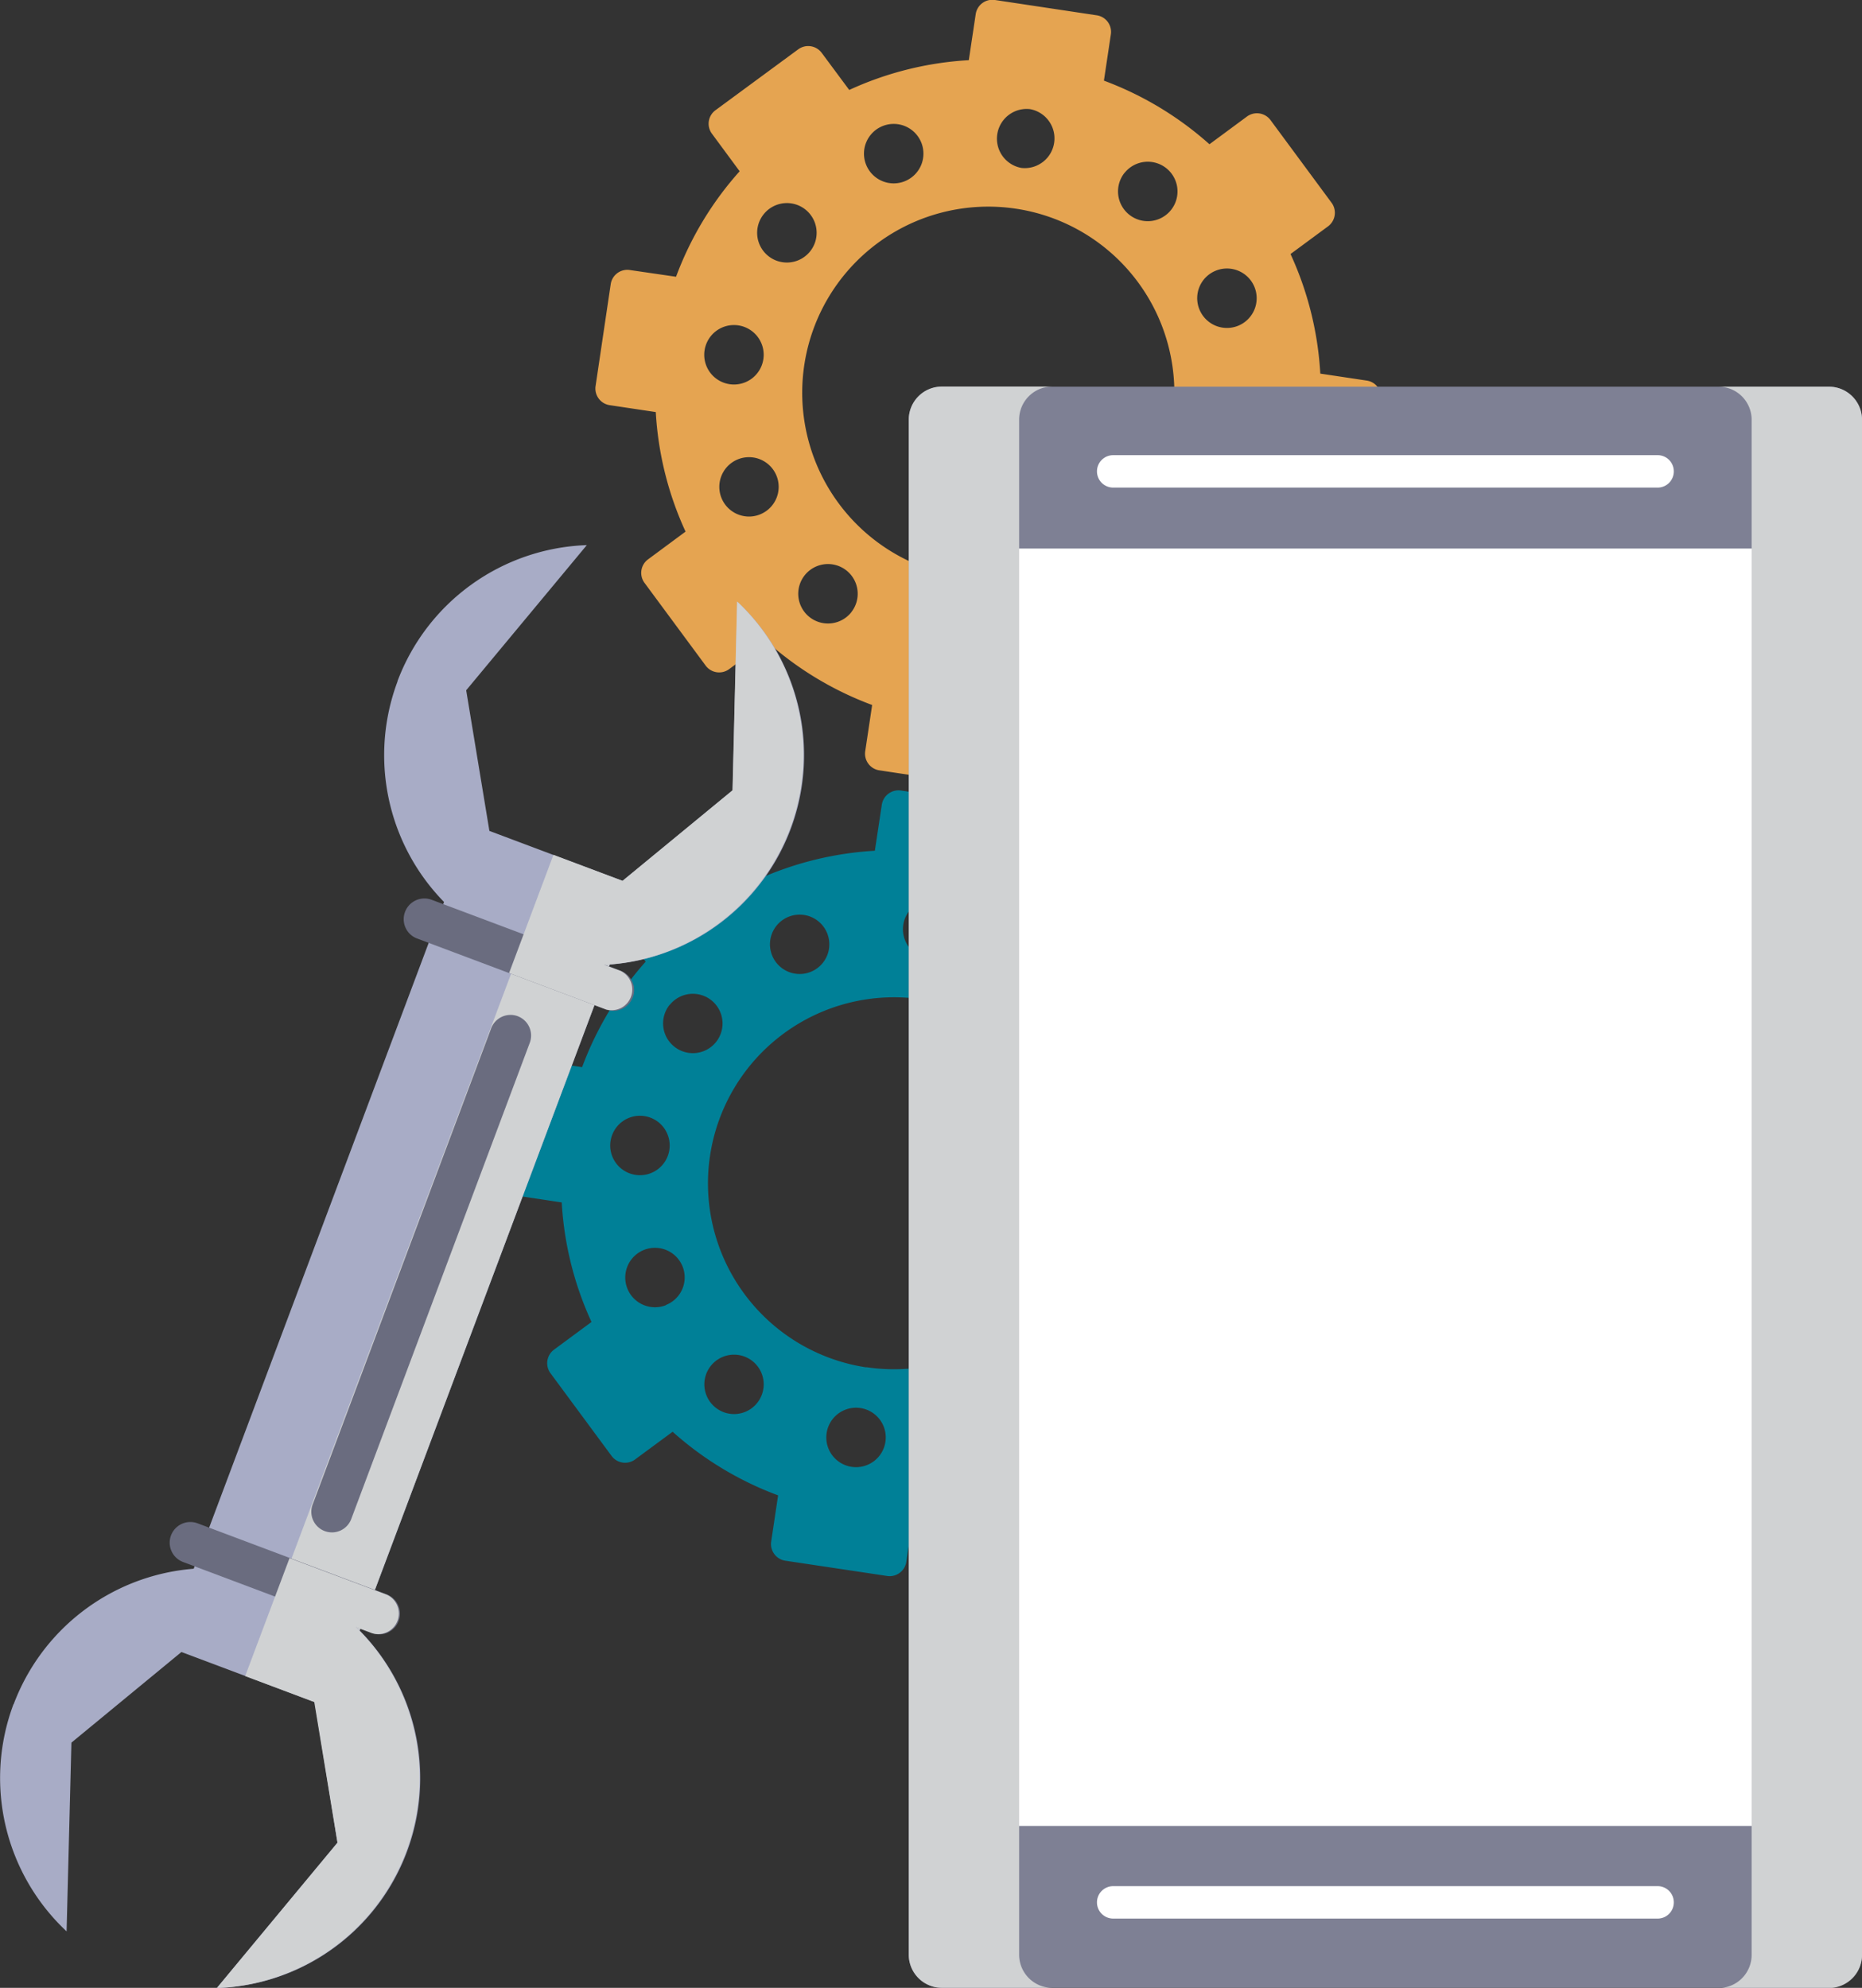 <svg xmlns="http://www.w3.org/2000/svg" viewBox="0 0 385.87 411.92"><rect x="0" y="0" width="385.87" height="411.92" fill="#333333" stroke="none"/><defs><style>.cls-1{isolation:isolate;}.cls-2{fill:#008097;}.cls-3{fill:#e5a451;}.cls-4{fill:#a8acc6;}.cls-5,.cls-8{fill:#d0d2d3;}.cls-5,.cls-7{mix-blend-mode:multiply;}.cls-6{fill:#6a6c7f;}.cls-9{fill:#7e8094;}.cls-10{fill:#fff;}</style></defs><g class="cls-1"><g id="what_we_do" data-name="what we do"><g id="Layer_4" data-name="Layer 4"><path class="cls-2" d="M320.74,286.69l-9.54-1.43A68.61,68.61,0,0,0,305,260.49l7.78-5.74a3.49,3.49,0,0,0,.73-4.88l-12.66-17.14A3.5,3.5,0,0,0,296,232l-7.77,5.75a68.46,68.46,0,0,0-21.87-13.18l1.44-9.54a3.5,3.5,0,0,0-2.93-4l-21.07-3.17a3.5,3.5,0,0,0-4,2.94l-1.44,9.53a68.71,68.71,0,0,0-24.77,6.18l-5.74-7.78A3.5,3.5,0,0,0,203,218l-17.14,12.66a3.49,3.49,0,0,0-.73,4.88l5.74,7.77a68.93,68.93,0,0,0-13.18,21.87l-9.54-1.44a3.49,3.49,0,0,0-4,2.94L161,287.77a3.47,3.47,0,0,0,2.93,4l9.54,1.44a68.45,68.45,0,0,0,6.17,24.77l-7.77,5.74a3.49,3.49,0,0,0-.73,4.88l12.66,17.14a3.48,3.48,0,0,0,4.87.73l7.78-5.74a68.42,68.42,0,0,0,21.86,13.18l-1.43,9.54a3.49,3.49,0,0,0,2.93,4l21.07,3.16a3.49,3.49,0,0,0,4-2.93l1.43-9.54a68.45,68.45,0,0,0,24.77-6.17l5.75,7.77a3.48,3.48,0,0,0,4.87.74l17.14-12.67a3.47,3.47,0,0,0,.73-4.87l-5.74-7.78A68.31,68.31,0,0,0,307,313.23l9.54,1.43a3.48,3.48,0,0,0,4-2.93l3.17-21.07A3.5,3.5,0,0,0,320.74,286.69Zm-50.13-43a6.17,6.17,0,1,1,1,8.66A6.18,6.18,0,0,1,270.61,243.67Zm-19.55-13.21a6.16,6.16,0,1,1-1.8,12.18h0a6.16,6.16,0,0,1,1.82-12.18ZM220.52,234a6.15,6.15,0,1,1-3.46,8A6.15,6.15,0,0,1,220.52,234Zm-24.69,18.3a6.15,6.15,0,1,1,1,8.65A6.15,6.15,0,0,1,195.83,252.26Zm-12.24,28.2a6.16,6.16,0,1,1,5.18,7A6.16,6.16,0,0,1,183.59,280.46Zm11.47,34a6.16,6.16,0,1,1,3.46-8A6.13,6.13,0,0,1,195.06,314.46ZM214,334.72a6.13,6.13,0,0,1-8.65,1h0a6.15,6.15,0,1,1,8.65-1ZM233.55,348a6.16,6.16,0,1,1,7-5.18A6.16,6.16,0,0,1,233.55,348Zm30.54-3.46a6.1,6.1,0,0,1-3.17.36,6.16,6.16,0,1,1,3.17-.36Zm-27.48-17.15a38.56,38.56,0,1,1,43.86-32.41A38.57,38.57,0,0,1,236.61,327.35Zm53-63.44a6.16,6.16,0,1,1,4.54,11.45,6,6,0,0,1-3.17.37,6.16,6.16,0,0,1-1.37-11.82Zm-.77,62.32a6.16,6.16,0,1,1-1-8.65A6.16,6.16,0,0,1,288.81,326.23ZM301.08,298s0,0,0,.05a6.16,6.16,0,0,1-12.18-1.83s0-.07,0-.11a6.16,6.16,0,1,1,12.18,1.81A.25.25,0,0,1,301.08,298Z" transform="translate(-57.06 -44.04)"/><path class="cls-3" d="M340.21,122.89l-9.54-1.43a68.45,68.45,0,0,0-6.17-24.78l7.78-5.74a3.5,3.5,0,0,0,.73-4.88L320.35,68.92a3.5,3.5,0,0,0-4.88-.73l-7.77,5.74a68.82,68.82,0,0,0-21.87-13.18l1.43-9.54a3.47,3.47,0,0,0-2.93-4l-21.07-3.17a3.49,3.49,0,0,0-4,2.93l-1.43,9.54a68.45,68.45,0,0,0-24.78,6.17L227.35,55a3.49,3.49,0,0,0-4.88-.73L205.33,66.88a3.47,3.47,0,0,0-.73,4.87l5.74,7.78a68.42,68.42,0,0,0-13.18,21.86L187.62,100a3.48,3.48,0,0,0-4,2.93L180.49,124a3.48,3.48,0,0,0,2.93,4l9.54,1.43a68.4,68.4,0,0,0,6.17,24.77l-7.77,5.75a3.48,3.48,0,0,0-.73,4.88l12.66,17.13a3.48,3.48,0,0,0,4.87.74l7.77-5.75a68.57,68.57,0,0,0,21.87,13.18l-1.43,9.54a3.48,3.48,0,0,0,2.93,4l21.07,3.17a3.49,3.49,0,0,0,4-2.93l1.44-9.54a68.81,68.81,0,0,0,24.77-6.17l5.74,7.77a3.49,3.49,0,0,0,4.88.73l17.14-12.66a3.47,3.47,0,0,0,.73-4.87l-5.74-7.78a68.42,68.42,0,0,0,13.18-21.86l9.54,1.43a3.5,3.5,0,0,0,4-2.93l3.16-21.07A3.48,3.48,0,0,0,340.21,122.89Zm-50.12-43a6.16,6.16,0,1,1,1,8.65A6.17,6.17,0,0,1,290.09,79.87ZM270.54,66.66a6.16,6.16,0,0,1-1.8,12.18h0a6.16,6.16,0,0,1,1.82-12.18ZM240,70.15a6.16,6.16,0,1,1-3.46,8A6.16,6.16,0,0,1,240,70.15Zm-24.69,18.3a6.16,6.16,0,1,1,3.89,9.92,6.06,6.06,0,0,1-2.91-1.27A6.15,6.15,0,0,1,215.31,88.45Zm-12.24,28.2a6.16,6.16,0,1,1,5.18,7A6.16,6.16,0,0,1,203.07,116.65Zm11.46,34a6.07,6.07,0,0,1-3.16.36,6.15,6.15,0,1,1,3.16-.36Zm18.95,20.26a6.17,6.17,0,0,1-8.66,1h0a6.16,6.16,0,1,1,8.65-1ZM253,184.15a6.16,6.16,0,1,1,7-5.17A6.14,6.14,0,0,1,253,184.15Zm30.54-3.46a6.16,6.16,0,1,1,3.47-8A6.13,6.13,0,0,1,283.57,180.69Zm-27.48-17.15A38.56,38.56,0,1,1,300,131.14,38.56,38.56,0,0,1,256.09,163.54Zm53-63.43a6.16,6.16,0,1,1-3.46,8A6.14,6.14,0,0,1,309.07,100.11Zm-.79,62.32a6.15,6.15,0,0,1-5.74,2.24,6,6,0,0,1-2.91-1.27,6.15,6.15,0,1,1,8.65-1Zm12.28-28.25s0,0,0,.06a6.16,6.16,0,0,1-12.18-1.83s0-.07,0-.11a6.16,6.16,0,1,1,12.18,1.81S320.56,134.16,320.56,134.18Z" transform="translate(-57.06 -44.04)"/><rect class="cls-4" x="62.37" y="288.11" width="155.91" height="36.71" transform="translate(-252.97 286.09) rotate(-69.42)"/><rect class="cls-5" x="70.92" y="300.45" width="155.9" height="18.45" transform="translate(-250.44 296.12) rotate(-69.42)"/><path class="cls-4" d="M59.86,397.18a43.52,43.52,0,0,0,11,47.08l1-39.11,22.8-18.78,27.62,10.37L127,425.88,102,456a43.52,43.52,0,1,0-42.12-58.78Z" transform="translate(-57.06 -44.04)"/><path class="cls-6" d="M137.18,374.42a4.28,4.28,0,0,1,2.49,5.52h0a4.27,4.27,0,0,1-5.51,2.5L95,367.72a4.28,4.28,0,0,1-2.5-5.51h0A4.28,4.28,0,0,1,98,359.7Z" transform="translate(-57.06 -44.04)"/><path class="cls-4" d="M139.43,185.2A43.54,43.54,0,0,1,178.67,157l-25,30.08,4.81,29.14,27.61,10.37,22.8-18.78.95-39.12a43.51,43.51,0,1,1-70.39,16.54Z" transform="translate(-57.06 -44.04)"/><path class="cls-6" d="M182.67,253.23a4.29,4.29,0,0,0,5.52-2.51h0a4.29,4.29,0,0,0-2.51-5.52l-39.2-14.72A4.29,4.29,0,0,0,141,233h0a4.27,4.27,0,0,0,2.5,5.52Z" transform="translate(-57.06 -44.04)"/><g class="cls-7"><path class="cls-8" d="M107.87,391.36l14.32,5.38L127,425.88,102,456a43.57,43.57,0,0,0,28.81-74.79l3.37,1.27a4.28,4.28,0,0,0,3-8l-20.12-7.56Z" transform="translate(-57.06 -44.04)"/><path class="cls-8" d="M186.07,226.56l-14.32-5.38-9.19,24.49,20.11,7.56a4.29,4.29,0,0,0,3-8l-3.38-1.26a43.57,43.57,0,0,0,27.52-75.28l-.95,39.12Z" transform="translate(-57.06 -44.04)"/></g><path class="cls-6" d="M164.35,254.62a4.28,4.28,0,0,1,2.5,5.5l-37,98.69a4.27,4.27,0,0,1-5.5,2.5h0a4.27,4.27,0,0,1-2.5-5.5l37-98.69a4.29,4.29,0,0,1,5.51-2.5Z" transform="translate(-57.06 -44.04)"/><path class="cls-9" d="M195.19,80.13H379A6.86,6.86,0,0,1,385.87,87V405.05a6.86,6.86,0,0,1-6.86,6.86H195.19a6.87,6.87,0,0,1-6.87-6.87V87a6.86,6.86,0,0,1,6.86-6.86Z"/><rect class="cls-10" x="199.32" y="113.67" width="175.56" height="264.7"/><g class="cls-7"><path class="cls-8" d="M268.26,449.09V131a6.86,6.86,0,0,1,6.87-6.86H252.25a6.86,6.86,0,0,0-6.86,6.86V449.09a6.87,6.87,0,0,0,6.86,6.87h22.88A6.87,6.87,0,0,1,268.26,449.09Z" transform="translate(-57.06 -44.04)"/><path class="cls-8" d="M436.07,124.17H413.2a6.86,6.86,0,0,1,6.86,6.86V449.09A6.87,6.87,0,0,1,413.2,456h22.87a6.88,6.88,0,0,0,6.87-6.87V131A6.87,6.87,0,0,0,436.07,124.17Z" transform="translate(-57.06 -44.04)"/></g><path class="cls-10" d="M403.93,141.72a3.35,3.35,0,0,1-3.36,3.36H287.76a3.36,3.36,0,0,1-3.37-3.36h0a3.36,3.36,0,0,1,3.37-3.36H400.57a3.35,3.35,0,0,1,3.36,3.36Z" transform="translate(-57.06 -44.04)"/><path class="cls-10" d="M403.93,438.25a3.35,3.35,0,0,1-3.36,3.36H287.76a3.36,3.36,0,0,1-3.37-3.36h0a3.36,3.36,0,0,1,3.37-3.36H400.57a3.35,3.35,0,0,1,3.36,3.36Z" transform="translate(-57.06 -44.04)"/></g></g></g></svg>